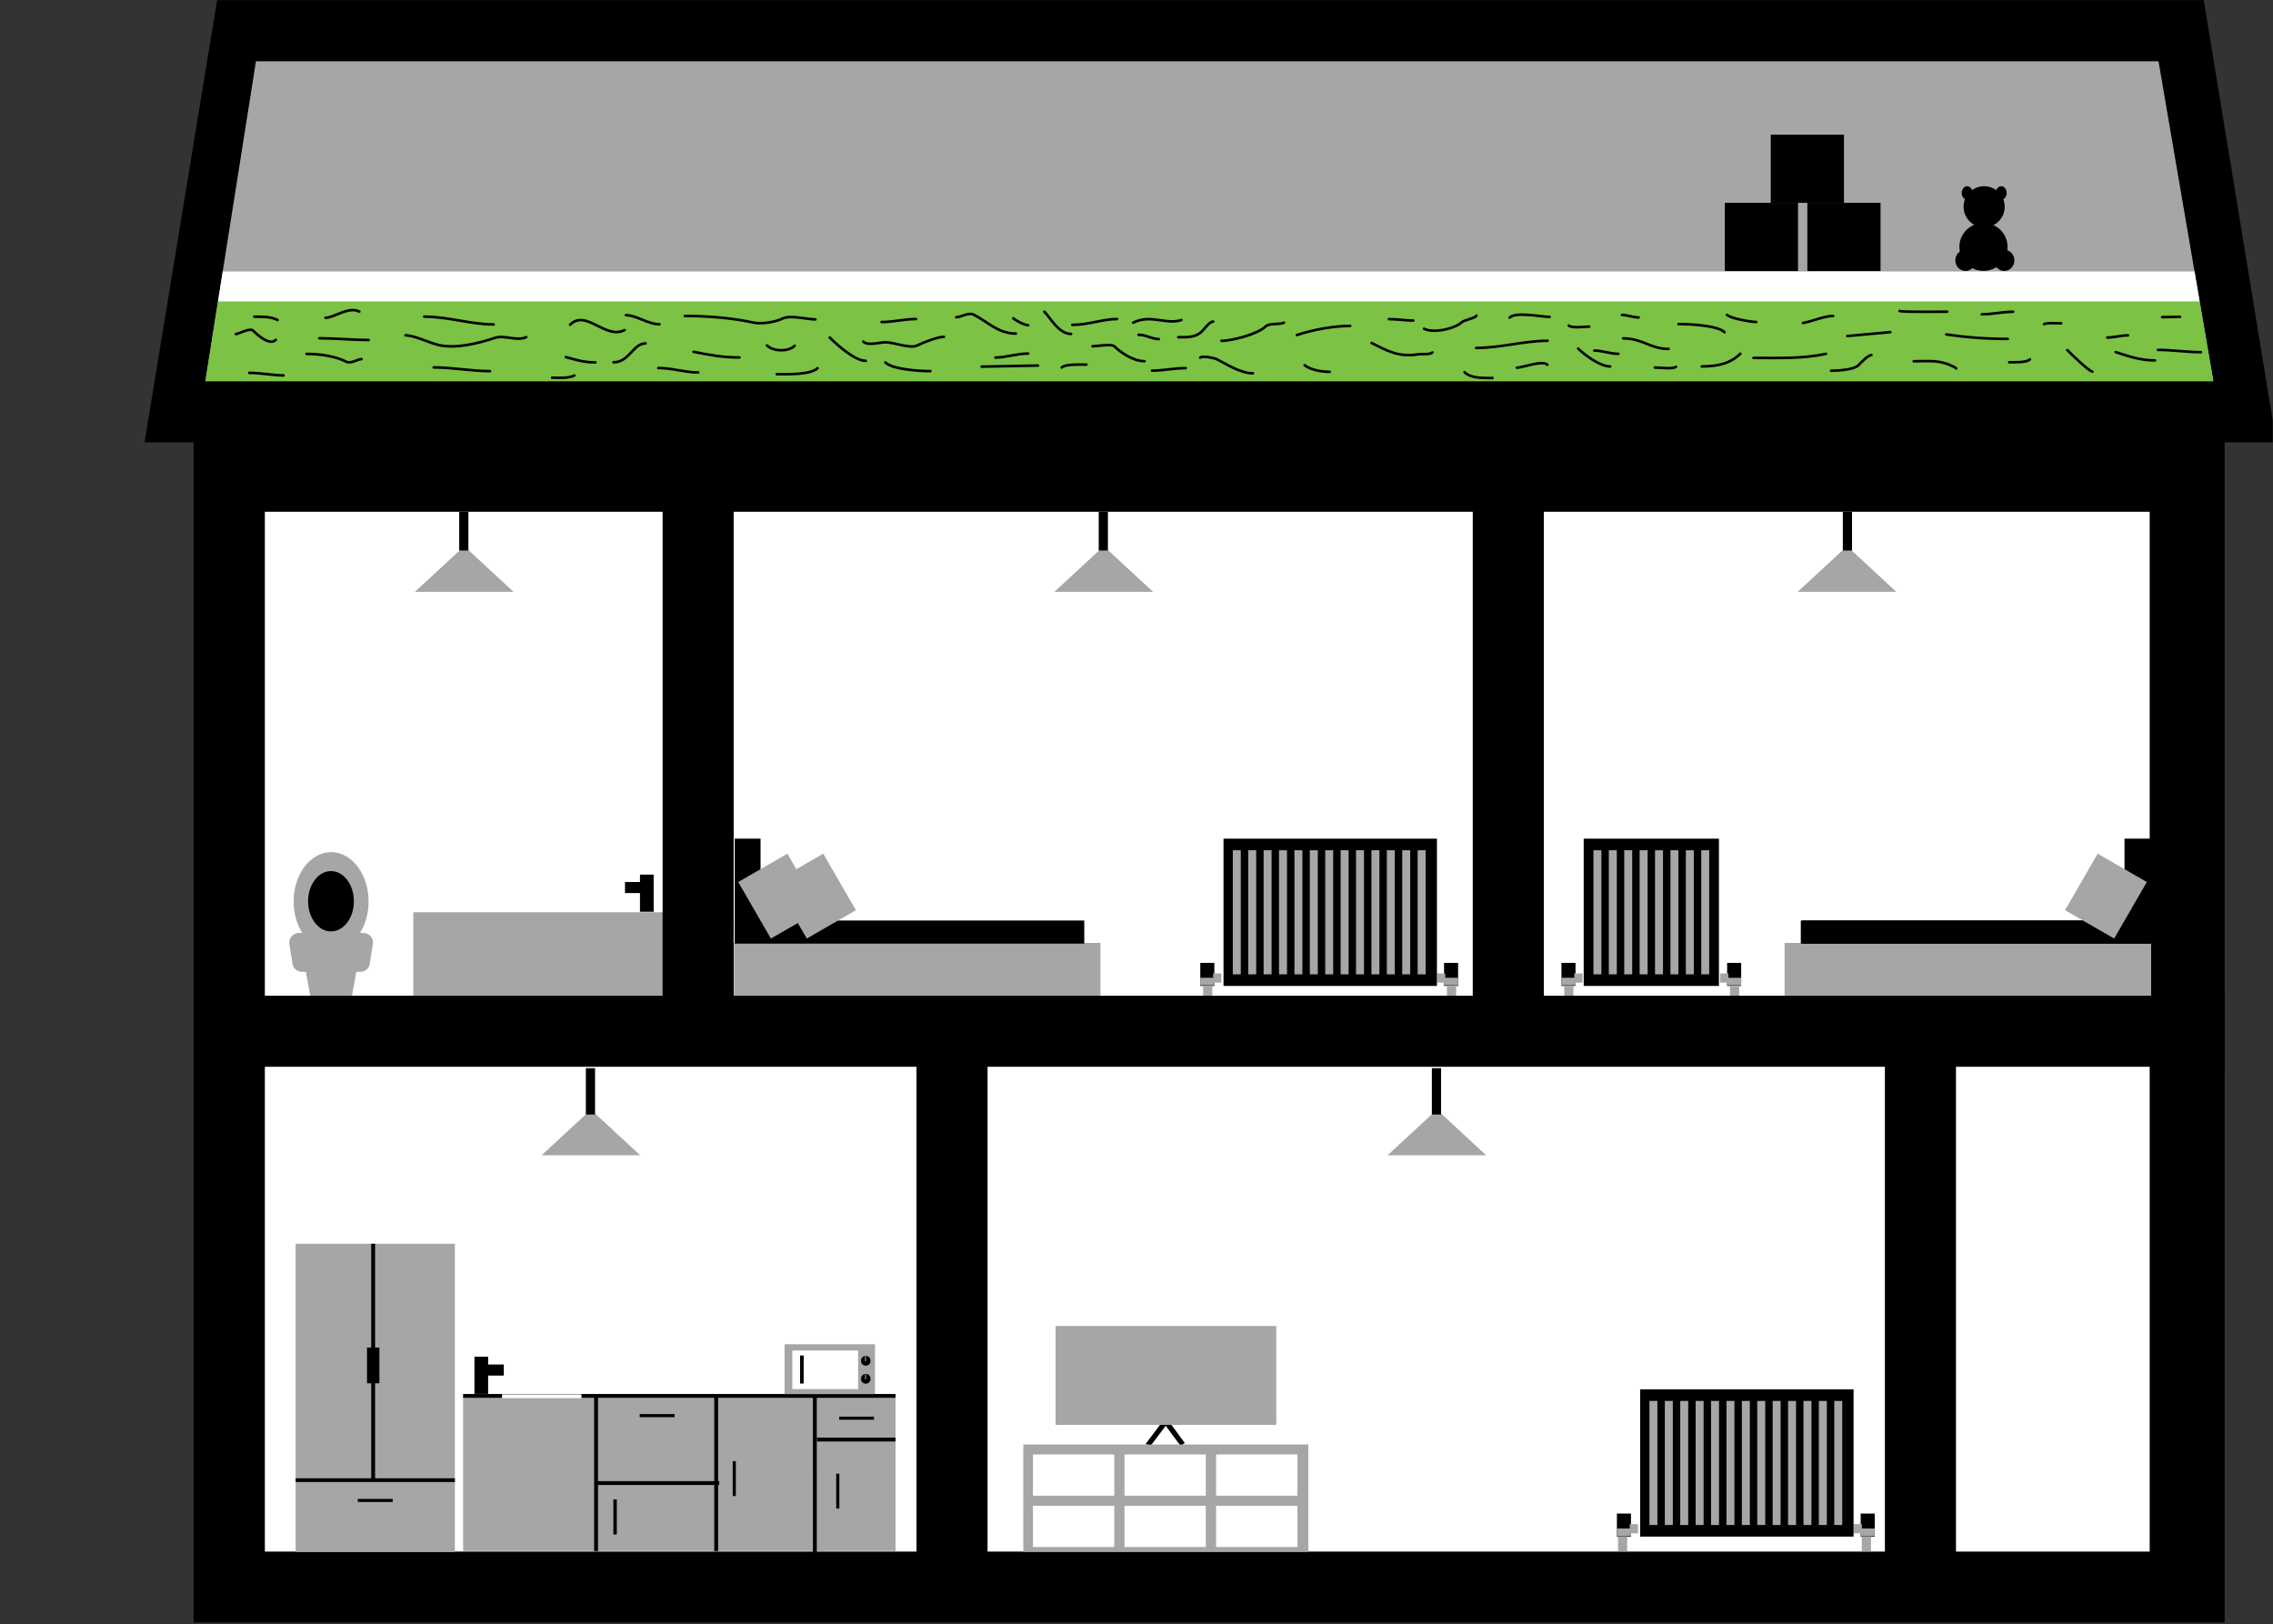 <?xml version="1.0" encoding="UTF-8" standalone="no"?>
<!DOCTYPE svg PUBLIC "-//W3C//DTD SVG 1.1//EN" "http://www.w3.org/Graphics/SVG/1.1/DTD/svg11.dtd">
<svg width="100%" height="100%" viewBox="0 0 886 633" version="1.1" xmlns="http://www.w3.org/2000/svg" xmlns:xlink="http://www.w3.org/1999/xlink" xml:space="preserve" xmlns:serif="http://www.serif.com/" style="fill-rule:evenodd;clip-rule:evenodd;stroke-linecap:round;stroke-linejoin:round;stroke-miterlimit:1.5;">
    <rect x="0" y="0" width="886" height="633" fill="#333333" stroke="none"/>
    <g id="Artboard1" transform="matrix(1.067,0,0,1,-133.212,-67.016)">
        <rect x="124.886" y="67.016" width="830.229" height="632.984" style="fill:none;"/>
        <g>
            <clipPath id="_clip1">
                <rect x="124.886" y="67.016" width="830.229" height="632.984"/>
            </clipPath>
            <g clip-path="url(#_clip1)">
                <g id="House" transform="matrix(1.116,0,0,1.19,-36.081,-56.974)">
                    <g id="House1" serif:id="House">
                        <g transform="matrix(1,0,0,0.853,-72.882,99.547)">
                            <rect x="280.454" y="174.371" width="664.856" height="454.083"/>
                        </g>
                        <g transform="matrix(0.928,0,0,0.75,-29.36,141.032)">
                            <rect x="280.454" y="174.371" width="664.856" height="454.083" style="fill:white;"/>
                        </g>
                    </g>
                    <g id="Living-Room" serif:id="Living Room">
                        <g id="Tv-and-Stand" serif:id="Tv and Stand">
                            <g id="TV" transform="matrix(1,0,0,1,-2.454,-7.10543e-15)">
                                <g transform="matrix(1,0,0,1,2.684,-7.10543e-15)">
                                    <g transform="matrix(0.046,-0.061,0.062,0.047,472.343,576.618)">
                                        <rect x="364.765" y="482.506" width="138.637" height="21.532"/>
                                    </g>
                                    <g transform="matrix(-0.036,-0.049,-0.062,0.047,574.835,571.988)">
                                        <rect x="364.765" y="482.506" width="138.637" height="21.532"/>
                                    </g>
                                </g>
                                <g id="TV1" serif:id="TV" transform="matrix(0.521,0,0,1.505,302.163,-187.694)">
                                    <rect x="364.765" y="482.506" width="138.637" height="21.532" style="fill:rgb(166,166,166);"/>
                                    <g transform="matrix(2.95783e-18,0.004,-0.077,5.56425e-20,538.703,501.5)">
                                        <rect x="364.765" y="482.506" width="138.637" height="21.532" style="fill:rgb(166,166,166);"/>
                                    </g>
                                </g>
                            </g>
                            <g id="TV-Stand" serif:id="TV Stand" transform="matrix(0.673,0,0,1.635,233.685,-211.607)">
                                <rect x="364.765" y="482.506" width="138.637" height="21.532" style="fill:rgb(166,166,166);"/>
                                <g transform="matrix(1.052,0,0,0.993,-19.133,3.208)">
                                    <g transform="matrix(4.73844e-17,0.06,-1.746,7.16777e-17,1249.44,462.805)">
                                        <rect x="364.765" y="482.506" width="138.637" height="21.532" style="fill:white;"/>
                                    </g>
                                    <g transform="matrix(4.73844e-17,0.06,-1.746,7.16777e-17,1291.77,462.805)">
                                        <rect x="364.765" y="482.506" width="138.637" height="21.532" style="fill:white;"/>
                                    </g>
                                    <g transform="matrix(4.73844e-17,0.06,-1.746,7.16777e-17,1334.11,462.805)">
                                        <rect x="364.765" y="482.506" width="138.637" height="21.532" style="fill:white;"/>
                                    </g>
                                    <g transform="matrix(4.73844e-17,0.06,-1.746,7.16777e-17,1249.44,473.158)">
                                        <rect x="364.765" y="482.506" width="138.637" height="21.532" style="fill:white;"/>
                                    </g>
                                    <g transform="matrix(4.73844e-17,0.06,-1.746,7.16777e-17,1291.77,473.158)">
                                        <rect x="364.765" y="482.506" width="138.637" height="21.532" style="fill:white;"/>
                                    </g>
                                    <g transform="matrix(4.73844e-17,0.06,-1.746,7.16777e-17,1334.11,473.158)">
                                        <rect x="364.765" y="482.506" width="138.637" height="21.532" style="fill:white;"/>
                                    </g>
                                </g>
                            </g>
                        </g>
                        <g id="Radiator" transform="matrix(1.218,0,0,1,-95.335,180.359)">
                            <g transform="matrix(-0.821,0,0,1,1219.52,-7.10543e-15)">
                                <g transform="matrix(1.584,0,0,1,-369.931,-71.546)">
                                    <rect x="632.638" y="491.107" width="2.903" height="7.548"/>
                                </g>
                                <g transform="matrix(1.584,0,0,0.326,-369.931,264.339)">
                                    <rect x="632.638" y="491.107" width="2.903" height="7.548" style="fill:rgb(166,166,166);"/>
                                </g>
                                <g transform="matrix(1.2692e-16,2.073,-0.502,3.07253e-17,889.388,-891.446)">
                                    <rect x="634.09" y="498.655" width="1.451" height="5.383" style="fill:rgb(166,166,166);"/>
                                </g>
                            </g>
                            <g transform="matrix(0.821,0,0,1,112.211,-7.10543e-15)">
                                <g transform="matrix(1.584,0,0,1,-369.931,-71.546)">
                                    <rect x="632.638" y="491.107" width="2.903" height="7.548"/>
                                </g>
                                <g transform="matrix(1.584,0,0,0.326,-369.931,264.339)">
                                    <rect x="632.638" y="491.107" width="2.903" height="7.548" style="fill:rgb(166,166,166);"/>
                                </g>
                                <g transform="matrix(1.2692e-16,2.073,-0.502,3.07253e-17,889.388,-891.446)">
                                    <rect x="634.09" y="498.655" width="1.451" height="5.383" style="fill:rgb(166,166,166);"/>
                                </g>
                                <g transform="matrix(-2.073,2.53841e-16,-1.1289e-16,-0.922,1950,891.737)">
                                    <rect x="634.09" y="498.655" width="1.451" height="5.383" style="fill:rgb(166,166,166);"/>
                                </g>
                                <g transform="matrix(-2.073,2.53841e-16,-1.1289e-16,-0.922,2029.81,891.737)">
                                    <rect x="634.09" y="498.655" width="1.451" height="5.383" style="fill:rgb(166,166,166);"/>
                                </g>
                            </g>
                            <g transform="matrix(1.578,0,0,1,-374.736,-66.163)">
                                <rect x="641.443" y="445.038" width="36.349" height="48.234"/>
                            </g>
                            <g id="Ridges" transform="matrix(1,0,0,1,-2.368,-0.151)">
                                <g transform="matrix(1,0,0,1,-1.13687e-13,-71.546)">
                                    <rect x="642.327" y="454.367" width="2.143" height="40.642" style="fill:rgb(166,166,166);"/>
                                </g>
                                <g transform="matrix(1,0,0,1,4.14,-71.546)">
                                    <rect x="642.327" y="454.367" width="2.143" height="40.642" style="fill:rgb(166,166,166);"/>
                                </g>
                                <g transform="matrix(1,0,0,1,8.28,-71.546)">
                                    <rect x="642.327" y="454.367" width="2.143" height="40.642" style="fill:rgb(166,166,166);"/>
                                </g>
                                <g transform="matrix(1,0,0,1,12.419,-71.546)">
                                    <rect x="642.327" y="454.367" width="2.143" height="40.642" style="fill:rgb(166,166,166);"/>
                                </g>
                                <g transform="matrix(1,0,0,1,16.559,-71.546)">
                                    <rect x="642.327" y="454.367" width="2.143" height="40.642" style="fill:rgb(166,166,166);"/>
                                </g>
                                <g transform="matrix(1,0,0,1,20.699,-71.546)">
                                    <rect x="642.327" y="454.367" width="2.143" height="40.642" style="fill:rgb(166,166,166);"/>
                                </g>
                                <g transform="matrix(1,0,0,1,24.838,-71.546)">
                                    <rect x="642.327" y="454.367" width="2.143" height="40.642" style="fill:rgb(166,166,166);"/>
                                </g>
                                <g transform="matrix(1,0,0,1,28.978,-71.546)">
                                    <rect x="642.327" y="454.367" width="2.143" height="40.642" style="fill:rgb(166,166,166);"/>
                                </g>
                                <g transform="matrix(1,0,0,1,33.118,-71.546)">
                                    <rect x="642.327" y="454.367" width="2.143" height="40.642" style="fill:rgb(166,166,166);"/>
                                </g>
                                <g transform="matrix(1,0,0,1,37.258,-71.546)">
                                    <rect x="642.327" y="454.367" width="2.143" height="40.642" style="fill:rgb(166,166,166);"/>
                                </g>
                                <g transform="matrix(1,0,0,1,41.398,-71.546)">
                                    <rect x="642.327" y="454.367" width="2.143" height="40.642" style="fill:rgb(166,166,166);"/>
                                </g>
                                <g transform="matrix(1,0,0,1,45.537,-71.546)">
                                    <rect x="642.327" y="454.367" width="2.143" height="40.642" style="fill:rgb(166,166,166);"/>
                                </g>
                                <g transform="matrix(1,0,0,1,49.677,-71.546)">
                                    <rect x="642.327" y="454.367" width="2.143" height="40.642" style="fill:rgb(166,166,166);"/>
                                </g>
                            </g>
                        </g>
                    </g>
                    <g id="Lights">
                        <g transform="matrix(0.84,0,0,0.84,363.497,63.05)">
                            <path d="M300.671,483.301L318.084,499.427L279.674,499.427L297.086,483.301L300.671,483.301Z" style="fill:rgb(166,166,166);"/>
                        </g>
                        <g transform="matrix(0.84,0,0,0.84,86.568,63.05)">
                            <path d="M300.671,483.301L318.084,499.427L279.674,499.427L297.086,483.301L300.671,483.301Z" style="fill:rgb(166,166,166);"/>
                        </g>
                        <g transform="matrix(0.84,0,0,0.84,254.445,-121.495)">
                            <path d="M300.671,483.301L318.084,499.427L279.674,499.427L297.086,483.301L300.671,483.301Z" style="fill:rgb(166,166,166);"/>
                        </g>
                        <g transform="matrix(0.84,0,0,0.84,497.752,-121.495)">
                            <path d="M300.671,483.301L318.084,499.427L279.674,499.427L297.086,483.301L300.671,483.301Z" style="fill:rgb(166,166,166);"/>
                        </g>
                        <g transform="matrix(0.84,0,0,0.84,45.105,-121.495)">
                            <path d="M300.671,483.301L318.084,499.427L279.674,499.427L297.086,483.301L300.671,483.301Z" style="fill:rgb(166,166,166);"/>
                        </g>
                        <g transform="matrix(-2.073,1.8282e-32,-9.37926e-32,2.353,1612,-901.479)">
                            <rect x="634.09" y="498.655" width="1.451" height="5.383"/>
                        </g>
                        <g transform="matrix(-2.073,1.8282e-32,-9.37926e-32,2.353,1821.34,-901.479)">
                            <rect x="634.09" y="498.655" width="1.451" height="5.383"/>
                        </g>
                        <g transform="matrix(-2.073,2.19081e-32,-9.37926e-32,2.82,1930.39,-952.163)">
                            <rect x="634.09" y="498.655" width="1.451" height="5.383"/>
                        </g>
                        <g transform="matrix(-2.073,2.19081e-32,-9.37926e-32,2.82,1653.46,-952.163)">
                            <rect x="634.09" y="498.655" width="1.451" height="5.383"/>
                        </g>
                        <g transform="matrix(-2.073,1.8282e-32,-9.37926e-32,2.353,2064.92,-901.479)">
                            <rect x="634.09" y="498.655" width="1.451" height="5.383"/>
                        </g>
                    </g>
                    <g id="Bedroom---Main" serif:id="Bedroom - Main">
                        <g id="Bed" transform="matrix(0.91,0,0,0.91,52.87,39.055)">
                            <g transform="matrix(0.951,0,0,1,17.483,-71.546)">
                                <rect x="364.765" y="482.506" width="138.637" height="21.532" style="fill:rgb(166,166,166);"/>
                            </g>
                            <g transform="matrix(0.907,0,0,0.386,33.807,216.644)">
                                <rect x="364.765" y="482.506" width="138.637" height="21.532"/>
                            </g>
                            <g transform="matrix(0.067,0,0,1.74,340.22,-466.139)">
                                <rect x="364.765" y="482.506" width="138.637" height="21.532"/>
                            </g>
                            <g transform="matrix(0.866,-0.5,0.5,0.866,-191.394,190.381)">
                                <rect x="383.325" y="450.711" width="20.414" height="23.494" style="fill:rgb(166,166,166);"/>
                            </g>
                            <g transform="matrix(0.866,-0.5,0.5,0.866,-178.49,190.381)">
                                <rect x="383.325" y="450.711" width="20.414" height="23.494" style="fill:rgb(166,166,166);"/>
                            </g>
                        </g>
                        <g id="Radiator1" serif:id="Radiator" transform="matrix(1.218,0,0,1,-231.716,7.10543e-15)">
                            <g transform="matrix(-0.821,0,0,1,1219.52,-7.10543e-15)">
                                <g transform="matrix(1.584,0,0,1,-369.931,-71.546)">
                                    <rect x="632.638" y="491.107" width="2.903" height="7.548"/>
                                </g>
                                <g transform="matrix(1.584,0,0,0.326,-369.931,264.339)">
                                    <rect x="632.638" y="491.107" width="2.903" height="7.548" style="fill:rgb(166,166,166);"/>
                                </g>
                                <g transform="matrix(2.073,0,0,0.611,-681.652,122.592)">
                                    <rect x="634.09" y="498.655" width="1.451" height="5.383" style="fill:rgb(166,166,166);"/>
                                </g>
                                <g transform="matrix(2.073,0,0,0.611,-601.837,122.592)">
                                    <rect x="634.09" y="498.655" width="1.451" height="5.383" style="fill:rgb(166,166,166);"/>
                                </g>
                                <g transform="matrix(1.2692e-16,2.073,-0.502,3.07253e-17,889.388,-891.446)">
                                    <rect x="634.09" y="498.655" width="1.451" height="5.383" style="fill:rgb(166,166,166);"/>
                                </g>
                            </g>
                            <g transform="matrix(0.821,0,0,1,112.211,-7.10543e-15)">
                                <g transform="matrix(1.584,0,0,1,-369.931,-71.546)">
                                    <rect x="632.638" y="491.107" width="2.903" height="7.548"/>
                                </g>
                                <g transform="matrix(1.584,0,0,0.326,-369.931,264.339)">
                                    <rect x="632.638" y="491.107" width="2.903" height="7.548" style="fill:rgb(166,166,166);"/>
                                </g>
                                <g transform="matrix(1.2692e-16,2.073,-0.502,3.07253e-17,889.388,-891.446)">
                                    <rect x="634.09" y="498.655" width="1.451" height="5.383" style="fill:rgb(166,166,166);"/>
                                </g>
                            </g>
                            <g transform="matrix(1.578,0,0,1,-374.736,-66.163)">
                                <rect x="641.443" y="445.038" width="36.349" height="48.234"/>
                            </g>
                            <g id="Ridges1" serif:id="Ridges" transform="matrix(1,0,0,1,-2.368,-0.151)">
                                <g transform="matrix(1,0,0,1,-1.13687e-13,-71.546)">
                                    <rect x="642.327" y="454.367" width="2.143" height="40.642" style="fill:rgb(166,166,166);"/>
                                </g>
                                <g transform="matrix(1,0,0,1,4.14,-71.546)">
                                    <rect x="642.327" y="454.367" width="2.143" height="40.642" style="fill:rgb(166,166,166);"/>
                                </g>
                                <g transform="matrix(1,0,0,1,8.28,-71.546)">
                                    <rect x="642.327" y="454.367" width="2.143" height="40.642" style="fill:rgb(166,166,166);"/>
                                </g>
                                <g transform="matrix(1,0,0,1,12.419,-71.546)">
                                    <rect x="642.327" y="454.367" width="2.143" height="40.642" style="fill:rgb(166,166,166);"/>
                                </g>
                                <g transform="matrix(1,0,0,1,16.559,-71.546)">
                                    <rect x="642.327" y="454.367" width="2.143" height="40.642" style="fill:rgb(166,166,166);"/>
                                </g>
                                <g transform="matrix(1,0,0,1,20.699,-71.546)">
                                    <rect x="642.327" y="454.367" width="2.143" height="40.642" style="fill:rgb(166,166,166);"/>
                                </g>
                                <g transform="matrix(1,0,0,1,24.838,-71.546)">
                                    <rect x="642.327" y="454.367" width="2.143" height="40.642" style="fill:rgb(166,166,166);"/>
                                </g>
                                <g transform="matrix(1,0,0,1,28.978,-71.546)">
                                    <rect x="642.327" y="454.367" width="2.143" height="40.642" style="fill:rgb(166,166,166);"/>
                                </g>
                                <g transform="matrix(1,0,0,1,33.118,-71.546)">
                                    <rect x="642.327" y="454.367" width="2.143" height="40.642" style="fill:rgb(166,166,166);"/>
                                </g>
                                <g transform="matrix(1,0,0,1,37.258,-71.546)">
                                    <rect x="642.327" y="454.367" width="2.143" height="40.642" style="fill:rgb(166,166,166);"/>
                                </g>
                                <g transform="matrix(1,0,0,1,41.398,-71.546)">
                                    <rect x="642.327" y="454.367" width="2.143" height="40.642" style="fill:rgb(166,166,166);"/>
                                </g>
                                <g transform="matrix(1,0,0,1,45.537,-71.546)">
                                    <rect x="642.327" y="454.367" width="2.143" height="40.642" style="fill:rgb(166,166,166);"/>
                                </g>
                                <g transform="matrix(1,0,0,1,49.677,-71.546)">
                                    <rect x="642.327" y="454.367" width="2.143" height="40.642" style="fill:rgb(166,166,166);"/>
                                </g>
                            </g>
                        </g>
                    </g>
                    <g id="Bedroom---Other" serif:id="Bedroom - Other">
                        <g id="Bed1" serif:id="Bed" transform="matrix(-0.91,0,0,0.91,1179.94,39.055)">
                            <g transform="matrix(0.951,0,0,1,17.483,-71.546)">
                                <rect x="364.765" y="482.506" width="138.637" height="21.532" style="fill:rgb(166,166,166);"/>
                            </g>
                            <g transform="matrix(0.905,0,0,0.386,34.247,216.644)">
                                <rect x="364.765" y="482.506" width="138.637" height="21.532"/>
                            </g>
                            <g transform="matrix(0.907,0,0,0.386,33.807,216.644)">
                                <rect x="364.765" y="482.506" width="138.637" height="21.532"/>
                            </g>
                            <g transform="matrix(0.067,0,0,1.74,340.22,-466.139)">
                                <rect x="364.765" y="482.506" width="138.637" height="21.532"/>
                            </g>
                            <g transform="matrix(0.866,-0.5,0.5,0.866,-191.394,190.381)">
                                <rect x="383.325" y="450.711" width="20.414" height="23.494" style="fill:rgb(166,166,166);"/>
                            </g>
                        </g>
                        <g id="Radiator2" serif:id="Radiator" transform="matrix(1.218,0,0,1,-113.489,7.10543e-15)">
                            <g transform="matrix(-0.821,0,0,1,1198.53,-7.10543e-15)">
                                <g transform="matrix(1.584,0,0,1,-369.931,-71.546)">
                                    <rect x="632.638" y="491.107" width="2.903" height="7.548"/>
                                </g>
                                <g transform="matrix(1.584,0,0,0.326,-369.931,264.339)">
                                    <rect x="632.638" y="491.107" width="2.903" height="7.548" style="fill:rgb(166,166,166);"/>
                                </g>
                                <g transform="matrix(2.073,0,0,0.611,-681.652,122.592)">
                                    <rect x="634.09" y="498.655" width="1.451" height="5.383" style="fill:rgb(166,166,166);"/>
                                </g>
                                <g transform="matrix(2.073,0,0,0.611,-627.398,122.592)">
                                    <rect x="634.09" y="498.655" width="1.451" height="5.383" style="fill:rgb(166,166,166);"/>
                                </g>
                                <g transform="matrix(1.2692e-16,2.073,-0.502,3.07253e-17,889.388,-891.446)">
                                    <rect x="634.09" y="498.655" width="1.451" height="5.383" style="fill:rgb(166,166,166);"/>
                                </g>
                            </g>
                            <g transform="matrix(0.821,0,0,1,112.211,-7.10543e-15)">
                                <g transform="matrix(1.584,0,0,1,-369.931,-71.546)">
                                    <rect x="632.638" y="491.107" width="2.903" height="7.548"/>
                                </g>
                                <g transform="matrix(1.584,0,0,0.326,-369.931,264.339)">
                                    <rect x="632.638" y="491.107" width="2.903" height="7.548" style="fill:rgb(166,166,166);"/>
                                </g>
                                <g transform="matrix(1.2692e-16,2.073,-0.502,3.07253e-17,889.388,-891.446)">
                                    <rect x="634.09" y="498.655" width="1.451" height="5.383" style="fill:rgb(166,166,166);"/>
                                </g>
                            </g>
                            <g transform="matrix(1,0,0,1,-4.246,-66.163)">
                                <rect x="641.443" y="445.038" width="36.349" height="48.234"/>
                            </g>
                            <g id="Ridges2" serif:id="Ridges" transform="matrix(1,0,0,1,-2.516,-0.151)">
                                <g transform="matrix(1,0,0,1,-1.13687e-13,-71.546)">
                                    <rect x="642.327" y="454.367" width="2.143" height="40.642" style="fill:rgb(166,166,166);"/>
                                </g>
                                <g transform="matrix(1,0,0,1,4.14,-71.546)">
                                    <rect x="642.327" y="454.367" width="2.143" height="40.642" style="fill:rgb(166,166,166);"/>
                                </g>
                                <g transform="matrix(1,0,0,1,8.28,-71.546)">
                                    <rect x="642.327" y="454.367" width="2.143" height="40.642" style="fill:rgb(166,166,166);"/>
                                </g>
                                <g transform="matrix(1,0,0,1,12.419,-71.546)">
                                    <rect x="642.327" y="454.367" width="2.143" height="40.642" style="fill:rgb(166,166,166);"/>
                                </g>
                                <g transform="matrix(1,0,0,1,16.559,-71.546)">
                                    <rect x="642.327" y="454.367" width="2.143" height="40.642" style="fill:rgb(166,166,166);"/>
                                </g>
                                <g transform="matrix(1,0,0,1,20.699,-71.546)">
                                    <rect x="642.327" y="454.367" width="2.143" height="40.642" style="fill:rgb(166,166,166);"/>
                                </g>
                                <g transform="matrix(1,0,0,1,24.838,-71.546)">
                                    <rect x="642.327" y="454.367" width="2.143" height="40.642" style="fill:rgb(166,166,166);"/>
                                </g>
                                <g transform="matrix(1,0,0,1,28.978,-71.546)">
                                    <rect x="642.327" y="454.367" width="2.143" height="40.642" style="fill:rgb(166,166,166);"/>
                                </g>
                            </g>
                        </g>
                    </g>
                    <g id="Bathroom" transform="matrix(1,0,0,1,5.957,0)">
                        <g id="Toilet" transform="matrix(1,0,0,1,-6.244,0)">
                            <g transform="matrix(1,0,0,1,-1.13687e-13,-71.546)">
                                <ellipse cx="252.877" cy="471.001" rx="12.27" ry="16.173" style="fill:rgb(166,166,166);"/>
                            </g>
                            <g transform="matrix(0.611,0,0,0.611,98.328,111.596)">
                                <ellipse cx="252.877" cy="471.001" rx="12.27" ry="16.173"/>
                            </g>
                            <g transform="matrix(1,0,0,1,1.458,-71.546)">
                                <path d="M265.147,484.487C265.147,482.729 263.719,481.301 261.961,481.301L240.877,481.301C239.119,481.301 237.691,482.729 237.691,484.487L238.691,490.858C238.691,492.617 240.119,494.044 241.877,494.044L260.961,494.044C262.719,494.044 264.147,492.617 264.147,490.858L265.147,484.487Z" style="fill:rgb(166,166,166);"/>
                            </g>
                            <g transform="matrix(3.85958e-17,0.63,-1,6.12323e-17,740.55,268.963)">
                                <path d="M265.147,484.487C265.147,482.729 262.882,481.301 260.093,481.301L242.745,479.301C239.956,479.301 237.691,480.729 237.691,482.487L237.691,492.858C237.691,494.617 239.956,496.044 242.745,496.044L260.093,494.044C262.882,494.044 265.147,492.617 265.147,490.858L265.147,484.487Z" style="fill:rgb(166,166,166);"/>
                            </g>
                        </g>
                        <g id="Bath" transform="matrix(0.885,0,0,1,-91.536,7.012)">
                            <g transform="matrix(0.963,0,0,0.852,187.143,25.013)">
                                <rect x="234.017" y="435.385" width="96.408" height="34.623" style="fill:rgb(166,166,166);"/>
                            </g>
                            <g id="Tap" transform="matrix(0.811,0,0,0.902,227.396,54.69)">
                                <g transform="matrix(1,0,0,1,14.602,-57.206)">
                                    <rect x="317.033" y="421.886" width="6.245" height="13.499"/>
                                </g>
                                <g transform="matrix(3.94414e-17,0.644,-0.681,4.17194e-17,621.3,163.198)">
                                    <rect x="317.033" y="421.886" width="6.245" height="13.499"/>
                                </g>
                            </g>
                        </g>
                    </g>
                    <g id="Kitchen" transform="matrix(1,0,0,1,-7.219,-1.42109e-14)">
                        <g id="Countertop">
                            <g id="Utility" transform="matrix(1.021,0,0,2.353,-69.406,-573.794)">
                                <rect x="364.765" y="482.506" width="138.637" height="21.532" style="fill:rgb(166,166,166);"/>
                                <g>
                                    <clipPath id="_clip2">
                                        <rect x="364.765" y="482.506" width="138.637" height="21.532"/>
                                    </clipPath>
                                    <g clip-path="url(#_clip2)">
                                        <g transform="matrix(0.848,0,0,1,76.594,0)">
                                            <g transform="matrix(0.216,5.39489e-19,9.74024e-20,0.025,394.803,476.183)">
                                                <rect x="364.765" y="482.506" width="138.637" height="21.532"/>
                                            </g>
                                            <g transform="matrix(3.44442e-05,0.159,-0.068,1.98432e-06,469.032,424.248)">
                                                <rect x="364.765" y="482.506" width="138.637" height="21.532"/>
                                            </g>
                                            <g transform="matrix(3.44442e-05,0.159,-0.068,1.98432e-06,423.621,424.248)">
                                                <rect x="364.765" y="482.506" width="138.637" height="21.532"/>
                                            </g>
                                            <g transform="matrix(0.335,1.79679e-20,9.84681e-22,0.025,268.027,482.237)">
                                                <rect x="364.765" y="482.506" width="138.637" height="21.532"/>
                                            </g>
                                            <g transform="matrix(0.095,1.46087e-20,2.80068e-22,0.02,371.934,475.32)">
                                                <rect x="364.765" y="482.506" width="138.637" height="21.532"/>
                                            </g>
                                            <g transform="matrix(5.78619e-18,0.035,-0.055,1.23805e-18,424.409,484.082)">
                                                <rect x="364.765" y="482.506" width="138.637" height="21.532"/>
                                            </g>
                                            <g transform="matrix(5.78619e-18,0.035,-0.055,1.23805e-18,424.409,484.082)">
                                                <rect x="364.765" y="482.506" width="138.637" height="21.532"/>
                                            </g>
                                            <g transform="matrix(5.86564e-18,-0.035,0.055,1.23784e-18,415.212,509.144)">
                                                <rect x="364.765" y="482.506" width="138.637" height="21.532"/>
                                            </g>
                                            <g transform="matrix(5.86564e-18,-0.035,0.055,1.23784e-18,454.347,510.885)">
                                                <rect x="364.765" y="482.506" width="138.637" height="21.532"/>
                                            </g>
                                            <g transform="matrix(0.095,1.46087e-20,2.80068e-22,0.02,447.351,475.677)">
                                                <rect x="364.765" y="482.506" width="138.637" height="21.532"/>
                                            </g>
                                        </g>
                                    </g>
                                </g>
                            </g>
                            <g id="Counter" transform="matrix(1.021,-2.2553e-19,-2.83977e-20,0.058,-69.406,532.772)">
                                <rect x="364.765" y="482.506" width="138.637" height="21.532"/>
                            </g>
                            <g id="Sink">
                                <g transform="matrix(0.787,0,0,0.84,102.605,47.873)">
                                    <rect x="270.858" y="610.701" width="33.023" height="1.538" style="fill:white;"/>
                                </g>
                                <g id="Tap1" serif:id="Tap" transform="matrix(-1,0,0,1,665.031,157.922)">
                                    <g transform="matrix(0.718,0,0,0.902,126.193,10.076)">
                                        <rect x="317.033" y="421.886" width="6.245" height="13.499"/>
                                    </g>
                                    <g transform="matrix(2.83057e-17,0.581,-0.489,3.76501e-17,561.599,208.981)">
                                        <rect x="317.033" y="421.886" width="6.245" height="13.499"/>
                                    </g>
                                </g>
                            </g>
                        </g>
                        <g transform="matrix(2.98106e-05,0.374,-0.059,4.66997e-06,447.244,424.65)">
                            <rect x="364.765" y="482.506" width="138.637" height="21.532"/>
                        </g>
                        <g id="Microwave" transform="matrix(1.142,0,0,1.142,-70.013,-79.512)">
                            <g id="Utility1" serif:id="Utility" transform="matrix(0.187,0,0,0.664,350.571,226.003)">
                                <rect x="364.765" y="482.506" width="138.637" height="21.532" style="fill:rgb(166,166,166);"/>
                            </g>
                            <g transform="matrix(0.741,0,0,0.84,126.715,48.203)">
                                <rect x="397.157" y="595.214" width="25.453" height="13.176" style="fill:white;"/>
                            </g>
                            <g transform="matrix(3.57092e-18,-0.058,0.048,2.91326e-18,400.07,578.806)">
                                <rect x="364.765" y="482.506" width="138.637" height="21.532"/>
                            </g>
                            <g id="Timers" transform="matrix(1,0,0,1,0,-0.02)">
                                <g transform="matrix(0.84,0,0,0.84,87.622,47.912)">
                                    <ellipse cx="421.954" cy="599.093" rx="1.625" ry="1.663"/>
                                    <g>
                                        <clipPath id="_clip3">
                                            <ellipse cx="421.954" cy="599.093" rx="1.625" ry="1.663"/>
                                        </clipPath>
                                        <g clip-path="url(#_clip3)">
                                            <g transform="matrix(7.62609e-19,-0.012,0.01,6.22159e-19,416.942,603.592)">
                                                <rect x="364.765" y="482.506" width="138.637" height="21.532" style="fill:white;"/>
                                            </g>
                                        </g>
                                    </g>
                                </g>
                                <g transform="matrix(0.84,0,0,0.84,87.622,53.086)">
                                    <ellipse cx="421.954" cy="599.093" rx="1.625" ry="1.663"/>
                                    <g>
                                        <clipPath id="_clip4">
                                            <ellipse cx="421.954" cy="599.093" rx="1.625" ry="1.663"/>
                                        </clipPath>
                                        <g clip-path="url(#_clip4)">
                                            <g transform="matrix(7.62609e-19,-0.012,0.01,6.22159e-19,416.942,603.639)">
                                                <rect x="364.765" y="482.506" width="138.637" height="21.532" style="fill:white;"/>
                                            </g>
                                        </g>
                                    </g>
                                </g>
                            </g>
                        </g>
                        <g id="Fridge" transform="matrix(0.376,0,0,4.69,111.048,-1751.41)">
                            <rect x="364.765" y="482.506" width="138.637" height="21.532" style="fill:rgb(166,166,166);"/>
                            <g>
                                <clipPath id="_clip5">
                                    <rect x="364.765" y="482.506" width="138.637" height="21.532"/>
                                </clipPath>
                                <g clip-path="url(#_clip5)">
                                    <g transform="matrix(1.30504e-17,0.018,-0.501,2.45792e-18,679.41,483.19)">
                                        <rect x="364.765" y="482.506" width="138.637" height="21.532"/>
                                    </g>
                                    <g transform="matrix(1,9.01665e-21,2.9436e-21,0.012,-1.27898e-13,493.097)">
                                        <rect x="364.765" y="482.506" width="138.637" height="21.532"/>
                                    </g>
                                    <g transform="matrix(0.219,7.33093e-21,6.44761e-22,0.01,339.003,495.501)">
                                        <rect x="364.765" y="482.506" width="138.637" height="21.532"/>
                                    </g>
                                    <g transform="matrix(9.19077e-17,0.12,-0.156,7.6443e-19,509.193,438.564)">
                                        <rect x="364.765" y="482.506" width="138.637" height="21.532"/>
                                    </g>
                                </g>
                            </g>
                        </g>
                    </g>
                    <g id="Walls---Floor" serif:id="Walls / Floor">
                        <g transform="matrix(2.161e-18,0.035,-1.464,8.96547e-17,1127.74,420.498)">
                            <rect x="280.454" y="174.371" width="664.856" height="454.083"/>
                        </g>
                        <g transform="matrix(0.035,0,0,0.356,351.28,209.025)">
                            <rect x="280.454" y="174.371" width="664.856" height="454.083"/>
                        </g>
                        <g transform="matrix(0.035,0,0,0.356,616.484,209.025)">
                            <rect x="280.454" y="174.371" width="664.856" height="454.083"/>
                        </g>
                        <g transform="matrix(0.035,0,0,0.356,434.387,390.271)">
                            <rect x="280.454" y="174.371" width="664.856" height="454.083"/>
                        </g>
                        <g transform="matrix(0.035,0,0,0.356,751.395,390.271)">
                            <rect x="280.454" y="174.371" width="664.856" height="454.083"/>
                        </g>
                    </g>
                    <g id="Roof" transform="matrix(0.792,0,0,1.2,117.727,-47.263)">
                        <path d="M944.263,126.241L123.172,126.241L93.172,246.943L974.263,246.943L944.263,126.241Z"/>
                    </g>
                    <g transform="matrix(0.746,0,0,0.868,141.925,14.69)">
                        <g id="Loft-Insulation" serif:id="Loft Insulation">
                            <path id="Roof1" serif:id="Roof" d="M950.204,126.241L115.361,126.241L93.172,246.943L974.263,246.943L950.204,126.241Z" style="fill:rgb(166,166,166);"/>
                            <g>
                                <clipPath id="_clip6">
                                    <path d="M950.204,126.241L115.361,126.241L93.172,246.943L974.263,246.943L950.204,126.241Z"/>
                                </clipPath>
                                <g clip-path="url(#_clip6)">
                                    <g id="Loft-Insulation1" serif:id="Loft Insulation" transform="matrix(1.34,0,0,1.153,-190.197,-16.933)">
                                        <g id="Insulation">
                                            <g id="Fibre">
                                                <g transform="matrix(1.59236e-16,2.601,-1.625,9.9483e-17,1293.99,-207.322)">
                                                    <path d="M171.98,257.046L157.662,259.336L157.662,669.913L171.98,672.068L171.98,257.046Z" style="fill:rgb(123,194,69);"/>
                                                </g>
                                                <g transform="matrix(0.84,0,0,0.84,86.568,47.873)">
                                                    <path d="M160.564,197.095C161.738,197.095 166.022,194.478 167.364,195.82C168.528,196.984 173.611,201.897 176.147,199.361" style="fill:none;stroke:black;stroke-width:1px;"/>
                                                </g>
                                                <g transform="matrix(0.84,0,0,0.84,86.568,47.873)">
                                                    <path d="M188.135,204.841C193.235,204.841 199.157,205.638 203.668,207.894C205.491,208.806 207.963,206.864 209.568,206.864" style="fill:none;stroke:black;stroke-width:1px;"/>
                                                </g>
                                                <g transform="matrix(0.84,0,0,0.84,86.568,47.873)">
                                                    <path d="M226.724,197.605C230.085,197.605 235.72,200.401 239.324,201.302C246.229,203.028 255.316,200.671 261.588,198.58C265.194,197.378 270.366,200.004 273.78,198.297" style="fill:none;stroke:black;stroke-width:1px;"/>
                                                </g>
                                                <g transform="matrix(0.84,0,0,0.84,86.568,47.873)">
                                                    <path d="M289.221,206.088C293.199,207.083 295.796,208.149 300.721,208.149" style="fill:none;stroke:black;stroke-width:1px;"/>
                                                </g>
                                                <g transform="matrix(0.84,0,0,0.84,86.568,47.873)">
                                                    <path d="M338.966,204.009C345.243,205.265 350.347,206.226 356.908,206.226" style="fill:none;stroke:black;stroke-width:1px;"/>
                                                </g>
                                                <g transform="matrix(0.84,0,0,0.84,86.568,47.873)">
                                                    <path d="M367.638,201.546C370.127,204.034 376.095,203.997 378.404,201.688" style="fill:none;stroke:black;stroke-width:1px;"/>
                                                </g>
                                                <g transform="matrix(0.84,0,0,0.84,86.568,47.873)">
                                                    <path d="M392.104,198.469C394.915,201.28 401.831,207.535 406.128,207.535" style="fill:none;stroke:black;stroke-width:1px;"/>
                                                </g>
                                                <g transform="matrix(0.84,0,0,0.84,86.568,47.873)">
                                                    <path d="M405.137,200.027C406.918,201.808 411.565,200.31 413.92,200.31C417.099,200.31 423.473,202.9 426.103,201.585C428.503,200.385 434.19,198.185 436.586,198.185" style="fill:none;stroke:black;stroke-width:1px;"/>
                                                </g>
                                                <g transform="matrix(0.84,0,0,0.84,86.568,47.873)">
                                                    <path d="M441.402,190.536C443.278,190.536 446.196,188.541 448.202,189.544C453.592,192.239 457.638,196.91 464.635,196.91" style="fill:none;stroke:black;stroke-width:1px;"/>
                                                </g>
                                                <g transform="matrix(0.84,0,0,0.84,86.568,47.873)">
                                                    <path d="M456.702,206.26C460.677,206.26 465.127,204.702 469.451,204.702" style="fill:none;stroke:black;stroke-width:1px;"/>
                                                </g>
                                                <g transform="matrix(0.84,0,0,0.84,86.568,47.873)">
                                                    <path d="M463.643,190.96C464.484,191.802 468.01,193.652 469.451,193.652" style="fill:none;stroke:black;stroke-width:1px;"/>
                                                </g>
                                                <g transform="matrix(0.84,0,0,0.84,86.568,47.873)">
                                                    <path d="M530.873,210.377C526.322,210.377 521.919,211.368 517.698,211.368" style="fill:none;stroke:black;stroke-width:1px;"/>
                                                </g>
                                                <g transform="matrix(0.84,0,0,0.84,86.568,47.873)">
                                                    <path d="M482.523,210.142C483.968,208.697 489.798,209.009 492.156,209.009" style="fill:none;stroke:black;stroke-width:1px;"/>
                                                </g>
                                                <g transform="matrix(0.84,0,0,0.84,86.568,47.873)">
                                                    <path d="M782.459,211.397C785.456,211.397 791.402,210.954 793.084,209.272C793.717,208.64 796.756,205.306 798.184,205.306" style="fill:none;stroke:black;stroke-width:1px;"/>
                                                </g>
                                                <g transform="matrix(0.84,0,0,0.84,86.568,47.873)">
                                                    <path d="M527.968,198.332C531.806,198.332 534.761,198.481 537.318,195.924C538.172,195.07 540.145,192.24 541.568,192.24" style="fill:none;stroke:black;stroke-width:1px;"/>
                                                </g>
                                                <g transform="matrix(0.84,0,0,0.84,86.568,47.873)">
                                                    <path d="M494.523,201.863C496.157,201.863 501.988,200.829 503.022,201.863C505.568,204.409 510.53,207.671 514.78,207.671" style="fill:none;stroke:black;stroke-width:1px;"/>
                                                </g>
                                                <g transform="matrix(0.84,0,0,0.84,86.568,47.873)">
                                                    <path d="M504.08,191.252C498.559,191.252 493.031,193.519 486.656,193.519" style="fill:none;stroke:black;stroke-width:1px;"/>
                                                </g>
                                                <g transform="matrix(0.84,0,0,0.84,86.568,47.873)">
                                                    <path d="M536.506,206.299C537.376,205.429 542.113,206.482 542.88,206.866C546.721,208.786 552.164,212.391 557.047,212.391" style="fill:none;stroke:black;stroke-width:1px;"/>
                                                </g>
                                                <g transform="matrix(0.84,0,0,0.84,86.568,47.873)">
                                                    <path d="M520.383,199.074C517.711,199.074 515.386,197.374 512.45,197.374" style="fill:none;stroke:black;stroke-width:1px;"/>
                                                </g>
                                                <g transform="matrix(0.84,0,0,0.84,86.568,47.873)">
                                                    <path d="M623.766,195.031C627.777,197.038 636.208,194.772 638.498,192.481C639.253,191.727 644.165,190.757 644.165,189.931" style="fill:none;stroke:black;stroke-width:1px;"/>
                                                </g>
                                                <g transform="matrix(0.84,0,0,0.84,86.568,47.873)">
                                                    <path d="M701.395,198.796C708.988,198.796 712.063,202.904 719.103,202.904" style="fill:none;stroke:black;stroke-width:1px;"/>
                                                </g>
                                                <g transform="matrix(0.84,0,0,0.84,86.568,47.873)">
                                                    <path d="M688.137,194.21C686.334,194.21 681.352,194.934 680.204,193.785" style="fill:none;stroke:black;stroke-width:1px;"/>
                                                </g>
                                                <g transform="matrix(0.84,0,0,0.84,86.568,47.873)">
                                                    <path d="M732.053,209.708C738.315,209.708 743.26,208.561 747.07,204.75" style="fill:none;stroke:black;stroke-width:1px;"/>
                                                </g>
                                                <g transform="matrix(0.84,0,0,0.84,86.568,47.873)">
                                                    <path d="M809.171,188.116C809.637,188.582 825.796,188.399 827.728,188.399" style="fill:none;stroke:black;stroke-width:1px;"/>
                                                </g>
                                                <g transform="matrix(0.84,0,0,0.84,86.568,47.873)">
                                                    <path d="M574.196,197.482C580.289,195.451 588.468,193.926 594.963,193.926" style="fill:none;stroke:black;stroke-width:1px;"/>
                                                </g>
                                                <g transform="matrix(0.84,0,0,0.84,86.568,47.873)">
                                                    <path d="M603.321,200.584C609.198,203.523 613.811,206.275 621.604,204.976C622.958,204.75 626.036,205.26 627.029,204.268" style="fill:none;stroke:black;stroke-width:1px;"/>
                                                </g>
                                                <g transform="matrix(0.84,0,0,0.84,86.568,47.873)">
                                                    <path d="M644.104,202.515C653.454,202.515 662.928,199.715 671.934,199.715" style="fill:none;stroke:black;stroke-width:1px;"/>
                                                </g>
                                                <g transform="matrix(0.84,0,0,0.84,86.568,47.873)">
                                                    <path d="M752.22,206.394C761.738,206.394 771.085,206.82 780.434,204.822" style="fill:none;stroke:black;stroke-width:1px;"/>
                                                </g>
                                                <g transform="matrix(0.84,0,0,0.84,86.568,47.873)">
                                                    <path d="M788.792,197.88C794.373,197.369 799.953,196.858 805.534,196.347" style="fill:none;stroke:black;stroke-width:1px;"/>
                                                </g>
                                                <g transform="matrix(0.84,0,0,0.84,86.568,47.873)">
                                                    <path d="M827.375,197.236C835.305,198.431 843.29,198.998 851.322,198.998" style="fill:none;stroke:black;stroke-width:1px;"/>
                                                </g>
                                                <g transform="matrix(0.84,0,0,0.84,86.568,47.873)">
                                                    <path d="M865.497,193.212C867.345,192.596 870.02,192.929 872.155,192.929" style="fill:none;stroke:black;stroke-width:1px;"/>
                                                </g>
                                                <g transform="matrix(0.84,0,0,0.84,86.568,47.873)">
                                                    <path d="M893.404,204.12C898.54,205.832 903.15,207.379 908.704,207.379" style="fill:none;stroke:black;stroke-width:1px;"/>
                                                </g>
                                                <g transform="matrix(0.84,0,0,0.84,86.568,47.873)">
                                                    <path d="M290.885,193.454C297.069,187.269 304.592,199.338 312.109,195.579" style="fill:none;stroke:black;stroke-width:1px;"/>
                                                </g>
                                                <g transform="matrix(0.84,0,0,0.84,86.568,47.873)">
                                                    <path d="M335.584,190.054C344.331,190.054 353.949,190.799 362.332,192.634C365.538,193.336 371.019,192.399 373.665,191.076C376.688,189.565 383.19,191.398 386.515,191.398" style="fill:none;stroke:black;stroke-width:1px;"/>
                                                </g>
                                                <g transform="matrix(0.84,0,0,0.84,86.568,47.873)">
                                                    <path d="M413.804,208.179C416.514,210.889 427.138,211.554 431.337,211.554" style="fill:none;stroke:black;stroke-width:1px;"/>
                                                </g>
                                                <g transform="matrix(0.84,0,0,0.84,86.568,47.873)">
                                                    <path d="M510.386,192.663C517.269,189.222 523.179,193.632 529.177,191.632" style="fill:none;stroke:black;stroke-width:1px;"/>
                                                </g>
                                                <g transform="matrix(0.84,0,0,0.84,86.568,47.873)">
                                                    <path d="M577.213,209.263C579.581,211.04 583.636,211.813 586.988,211.813" style="fill:none;stroke:black;stroke-width:1px;"/>
                                                </g>
                                                <g transform="matrix(0.84,0,0,0.84,86.568,47.873)">
                                                    <path d="M610.082,191.283C613.366,191.283 616.45,191.85 619.573,191.85" style="fill:none;stroke:black;stroke-width:1px;"/>
                                                </g>
                                                <g transform="matrix(0.84,0,0,0.84,86.568,47.873)">
                                                    <path d="M639.548,211.966C642.001,214.419 646.998,214.233 650.456,214.233" style="fill:none;stroke:black;stroke-width:1px;"/>
                                                </g>
                                                <g transform="matrix(0.84,0,0,0.84,86.568,47.873)">
                                                    <path d="M473.258,209.371C465.942,209.512 458.625,209.654 451.309,209.796" style="fill:none;stroke:black;stroke-width:1px;"/>
                                                </g>
                                                <g transform="matrix(0.84,0,0,0.84,86.568,47.873)">
                                                    <path d="M412.309,192.421C416.843,192.421 421.307,191.249 425.743,191.249" style="fill:none;stroke:black;stroke-width:1px;"/>
                                                </g>
                                                <g transform="matrix(0.84,0,0,0.84,86.568,47.873)">
                                                    <path d="M475.742,188.377C478.035,190.67 481.361,197.057 486.175,197.057" style="fill:none;stroke:black;stroke-width:1px;"/>
                                                </g>
                                                <g transform="matrix(0.84,0,0,0.84,86.568,47.873)">
                                                    <path d="M387.34,210.401C384.706,213.036 375.358,212.745 371.44,212.745" style="fill:none;stroke:black;stroke-width:1px;"/>
                                                </g>
                                                <g transform="matrix(0.84,0,0,0.84,86.568,47.873)">
                                                    <path d="M261.051,193.361C252.295,193.361 243.261,190.318 234.01,190.318" style="fill:none;stroke:black;stroke-width:1px;"/>
                                                </g>
                                                <g transform="matrix(0.84,0,0,0.84,86.568,47.873)">
                                                    <path d="M212.361,199.423C206.142,199.423 199.272,198.74 193.103,198.74" style="fill:none;stroke:black;stroke-width:1px;"/>
                                                </g>
                                                <g transform="matrix(0.84,0,0,0.84,86.568,47.873)">
                                                    <path d="M176.837,191.618C174.147,190.273 170.9,190.343 167.77,190.343" style="fill:none;stroke:black;stroke-width:1px;"/>
                                                </g>
                                                <g transform="matrix(0.84,0,0,0.84,86.568,47.873)">
                                                    <path d="M165.826,212.226C170.399,212.226 174.98,213.218 179.184,213.218" style="fill:none;stroke:black;stroke-width:1px;"/>
                                                </g>
                                                <g transform="matrix(0.84,0,0,0.84,86.568,47.873)">
                                                    <path d="M237.708,210.101C245.159,210.101 252.511,211.557 259.649,211.557" style="fill:none;stroke:black;stroke-width:1px;"/>
                                                </g>
                                                <g transform="matrix(0.84,0,0,0.84,86.568,47.873)">
                                                    <path d="M283.873,214.107C286.579,214.107 290.133,214.447 292.515,213.257" style="fill:none;stroke:black;stroke-width:1px;"/>
                                                </g>
                                                <g transform="matrix(0.84,0,0,0.84,86.568,47.873)">
                                                    <path d="M722.954,193.209C727.009,193.209 738.176,193.668 740.887,196.379" style="fill:none;stroke:black;stroke-width:1px;"/>
                                                </g>
                                                <g transform="matrix(0.84,0,0,0.84,86.568,47.873)">
                                                    <path d="M771.503,192.788C775.216,192.169 779.686,190.058 783.236,190.058" style="fill:none;stroke:black;stroke-width:1px;"/>
                                                </g>
                                                <g transform="matrix(0.84,0,0,0.84,86.568,47.873)">
                                                    <path d="M814.678,207.702C819.6,207.702 823.119,207.21 827.569,208.693C828.101,208.87 831.252,210.146 831.252,210.535" style="fill:none;stroke:black;stroke-width:1px;"/>
                                                </g>
                                                <g transform="matrix(0.84,0,0,0.84,86.568,47.873)">
                                                    <path d="M851.885,208.088C853.927,208.088 858.619,208.294 859.96,206.954" style="fill:none;stroke:black;stroke-width:1px;"/>
                                                </g>
                                                <g transform="matrix(0.84,0,0,0.84,86.568,47.873)">
                                                    <path d="M890.134,198.455C892.768,198.455 895.427,197.605 898.209,197.605" style="fill:none;stroke:black;stroke-width:1px;"/>
                                                </g>
                                                <g transform="matrix(0.84,0,0,0.84,86.568,47.873)">
                                                    <path d="M911.525,190.522C913.819,190.522 916.153,190.38 918.467,190.38" style="fill:none;stroke:black;stroke-width:1px;"/>
                                                </g>
                                                <g transform="matrix(0.84,0,0,0.84,86.568,47.873)">
                                                    <path d="M926.658,204.16C920.95,204.16 915.377,203.271 909.875,203.271" style="fill:none;stroke:black;stroke-width:1px;"/>
                                                </g>
                                                <g transform="matrix(0.84,0,0,0.84,86.568,47.873)">
                                                    <path d="M569.166,192.667C567.466,193.517 563.37,192.797 562.083,194.083C559.167,197 549.119,199.75 544.8,199.75" style="fill:none;stroke:black;stroke-width:1px;"/>
                                                </g>
                                                <g transform="matrix(0.84,0,0,0.84,86.568,47.873)">
                                                    <path d="M657.126,190.702C659.537,188.29 669.482,190.418 672.709,190.418" style="fill:none;stroke:black;stroke-width:1px;"/>
                                                </g>
                                                <g transform="matrix(0.84,0,0,0.84,86.568,47.873)">
                                                    <path d="M683.875,202.782C686.033,204.939 692.214,209.723 696.342,209.723" style="fill:none;stroke:black;stroke-width:1px;"/>
                                                </g>
                                                <g transform="matrix(0.84,0,0,0.84,86.568,47.873)">
                                                    <path d="M713.766,210.148C715.334,210.148 721,210.848 721.983,209.865" style="fill:none;stroke:black;stroke-width:1px;"/>
                                                </g>
                                                <g transform="matrix(0.84,0,0,0.84,86.568,47.873)">
                                                    <path d="M699.508,204.804C696.303,204.804 693.175,203.529 690.158,203.529" style="fill:none;stroke:black;stroke-width:1px;"/>
                                                </g>
                                                <g transform="matrix(0.84,0,0,0.84,86.568,47.873)">
                                                    <path d="M707.441,190.638C705.274,190.638 702.904,189.646 700.924,189.646" style="fill:none;stroke:black;stroke-width:1px;"/>
                                                </g>
                                                <g transform="matrix(0.84,0,0,0.84,86.568,47.873)">
                                                    <path d="M841.197,189.411C845.18,189.411 849.433,188.42 853.38,188.42" style="fill:none;stroke:black;stroke-width:1px;"/>
                                                </g>
                                                <g transform="matrix(0.84,0,0,0.84,86.568,47.873)">
                                                    <path d="M884.33,211.73C883.053,211.73 875.744,204.562 874.555,203.372" style="fill:none;stroke:black;stroke-width:1px;"/>
                                                </g>
                                                <g transform="matrix(0.84,0,0,0.84,86.568,47.873)">
                                                    <path d="M753.26,192.396C750.921,192.396 743.203,190.971 741.86,189.627" style="fill:none;stroke:black;stroke-width:1px;"/>
                                                </g>
                                                <g transform="matrix(0.84,0,0,0.84,86.568,47.873)">
                                                    <path d="M671.87,209.072C669.958,207.161 662.18,210.205 659.97,210.205" style="fill:none;stroke:black;stroke-width:1px;"/>
                                                </g>
                                                <g transform="matrix(0.84,0,0,0.84,86.568,47.873)">
                                                    <path d="M320.272,200.747C315.45,200.747 313.941,208.113 307.806,208.113" style="fill:none;stroke:black;stroke-width:1px;"/>
                                                </g>
                                                <g transform="matrix(0.84,0,0,0.84,86.568,47.873)">
                                                    <path d="M312.665,189.747C316.657,189.747 321.244,193.288 325.698,193.288" style="fill:none;stroke:black;stroke-width:1px;"/>
                                                </g>
                                                <g transform="matrix(0.84,0,0,0.84,86.568,47.873)">
                                                    <path d="M325.248,210.327C330.596,210.327 335.698,212.065 340.806,212.065" style="fill:none;stroke:black;stroke-width:1px;"/>
                                                </g>
                                                <g transform="matrix(0.84,0,0,0.84,86.568,47.873)">
                                                    <path d="M208.691,188.353C204.385,186.199 199.024,190.761 195.516,190.761" style="fill:none;stroke:black;stroke-width:1px;"/>
                                                </g>
                                            </g>
                                        </g>
                                        <g id="Boarding" transform="matrix(4.786,0,0,0.455,-1537.78,-26.579)">
                                            <path d="M503.402,482.506L364.508,482.506L364.201,504.037L503.775,504.037L503.402,482.506Z" style="fill:white;"/>
                                        </g>
                                        <g id="Teddy" transform="matrix(0.581,0,0,0.581,320.98,76.047)">
                                            <circle cx="814.052" cy="164.784" r="11.588"/>
                                            <g transform="matrix(1.172,0,0,1.165,-140.383,-4.583)">
                                                <circle cx="814.052" cy="164.784" r="11.588"/>
                                            </g>
                                            <g transform="matrix(1,0,0,1,-1.048,-1.808)">
                                                <ellipse cx="805.541" cy="158.823" rx="3.077" ry="3.818"/>
                                            </g>
                                            <g transform="matrix(1,0,0,1,18.14,-1.808)">
                                                <ellipse cx="805.541" cy="158.823" rx="3.077" ry="3.818"/>
                                            </g>
                                            <g transform="matrix(1.862,0,0,1.56,-696.38,-52.801)">
                                                <ellipse cx="805.541" cy="158.823" rx="3.077" ry="3.818"/>
                                            </g>
                                            <g transform="matrix(1.862,0,0,1.56,-674.54,-52.801)">
                                                <ellipse cx="805.541" cy="158.823" rx="3.077" ry="3.818"/>
                                            </g>
                                        </g>
                                        <g id="Boxes" transform="matrix(0.566,0,0,0.566,306.045,83.797)">
                                            <g transform="matrix(1,0,0,1,-45.232,0)">
                                                <rect x="757.222" y="153.196" width="42.348" height="39.41"/>
                                            </g>
                                            <g transform="matrix(1,0,0,1,2.514,0)">
                                                <rect x="757.222" y="153.196" width="42.348" height="39.41"/>
                                            </g>
                                            <g transform="matrix(1,0,0,1,-18.66,-39.41)">
                                                <rect x="757.222" y="153.196" width="42.348" height="39.41"/>
                                            </g>
                                        </g>
                                    </g>
                                </g>
                            </g>
                        </g>
                    </g>
                </g>
            </g>
        </g>
    </g>
</svg>
